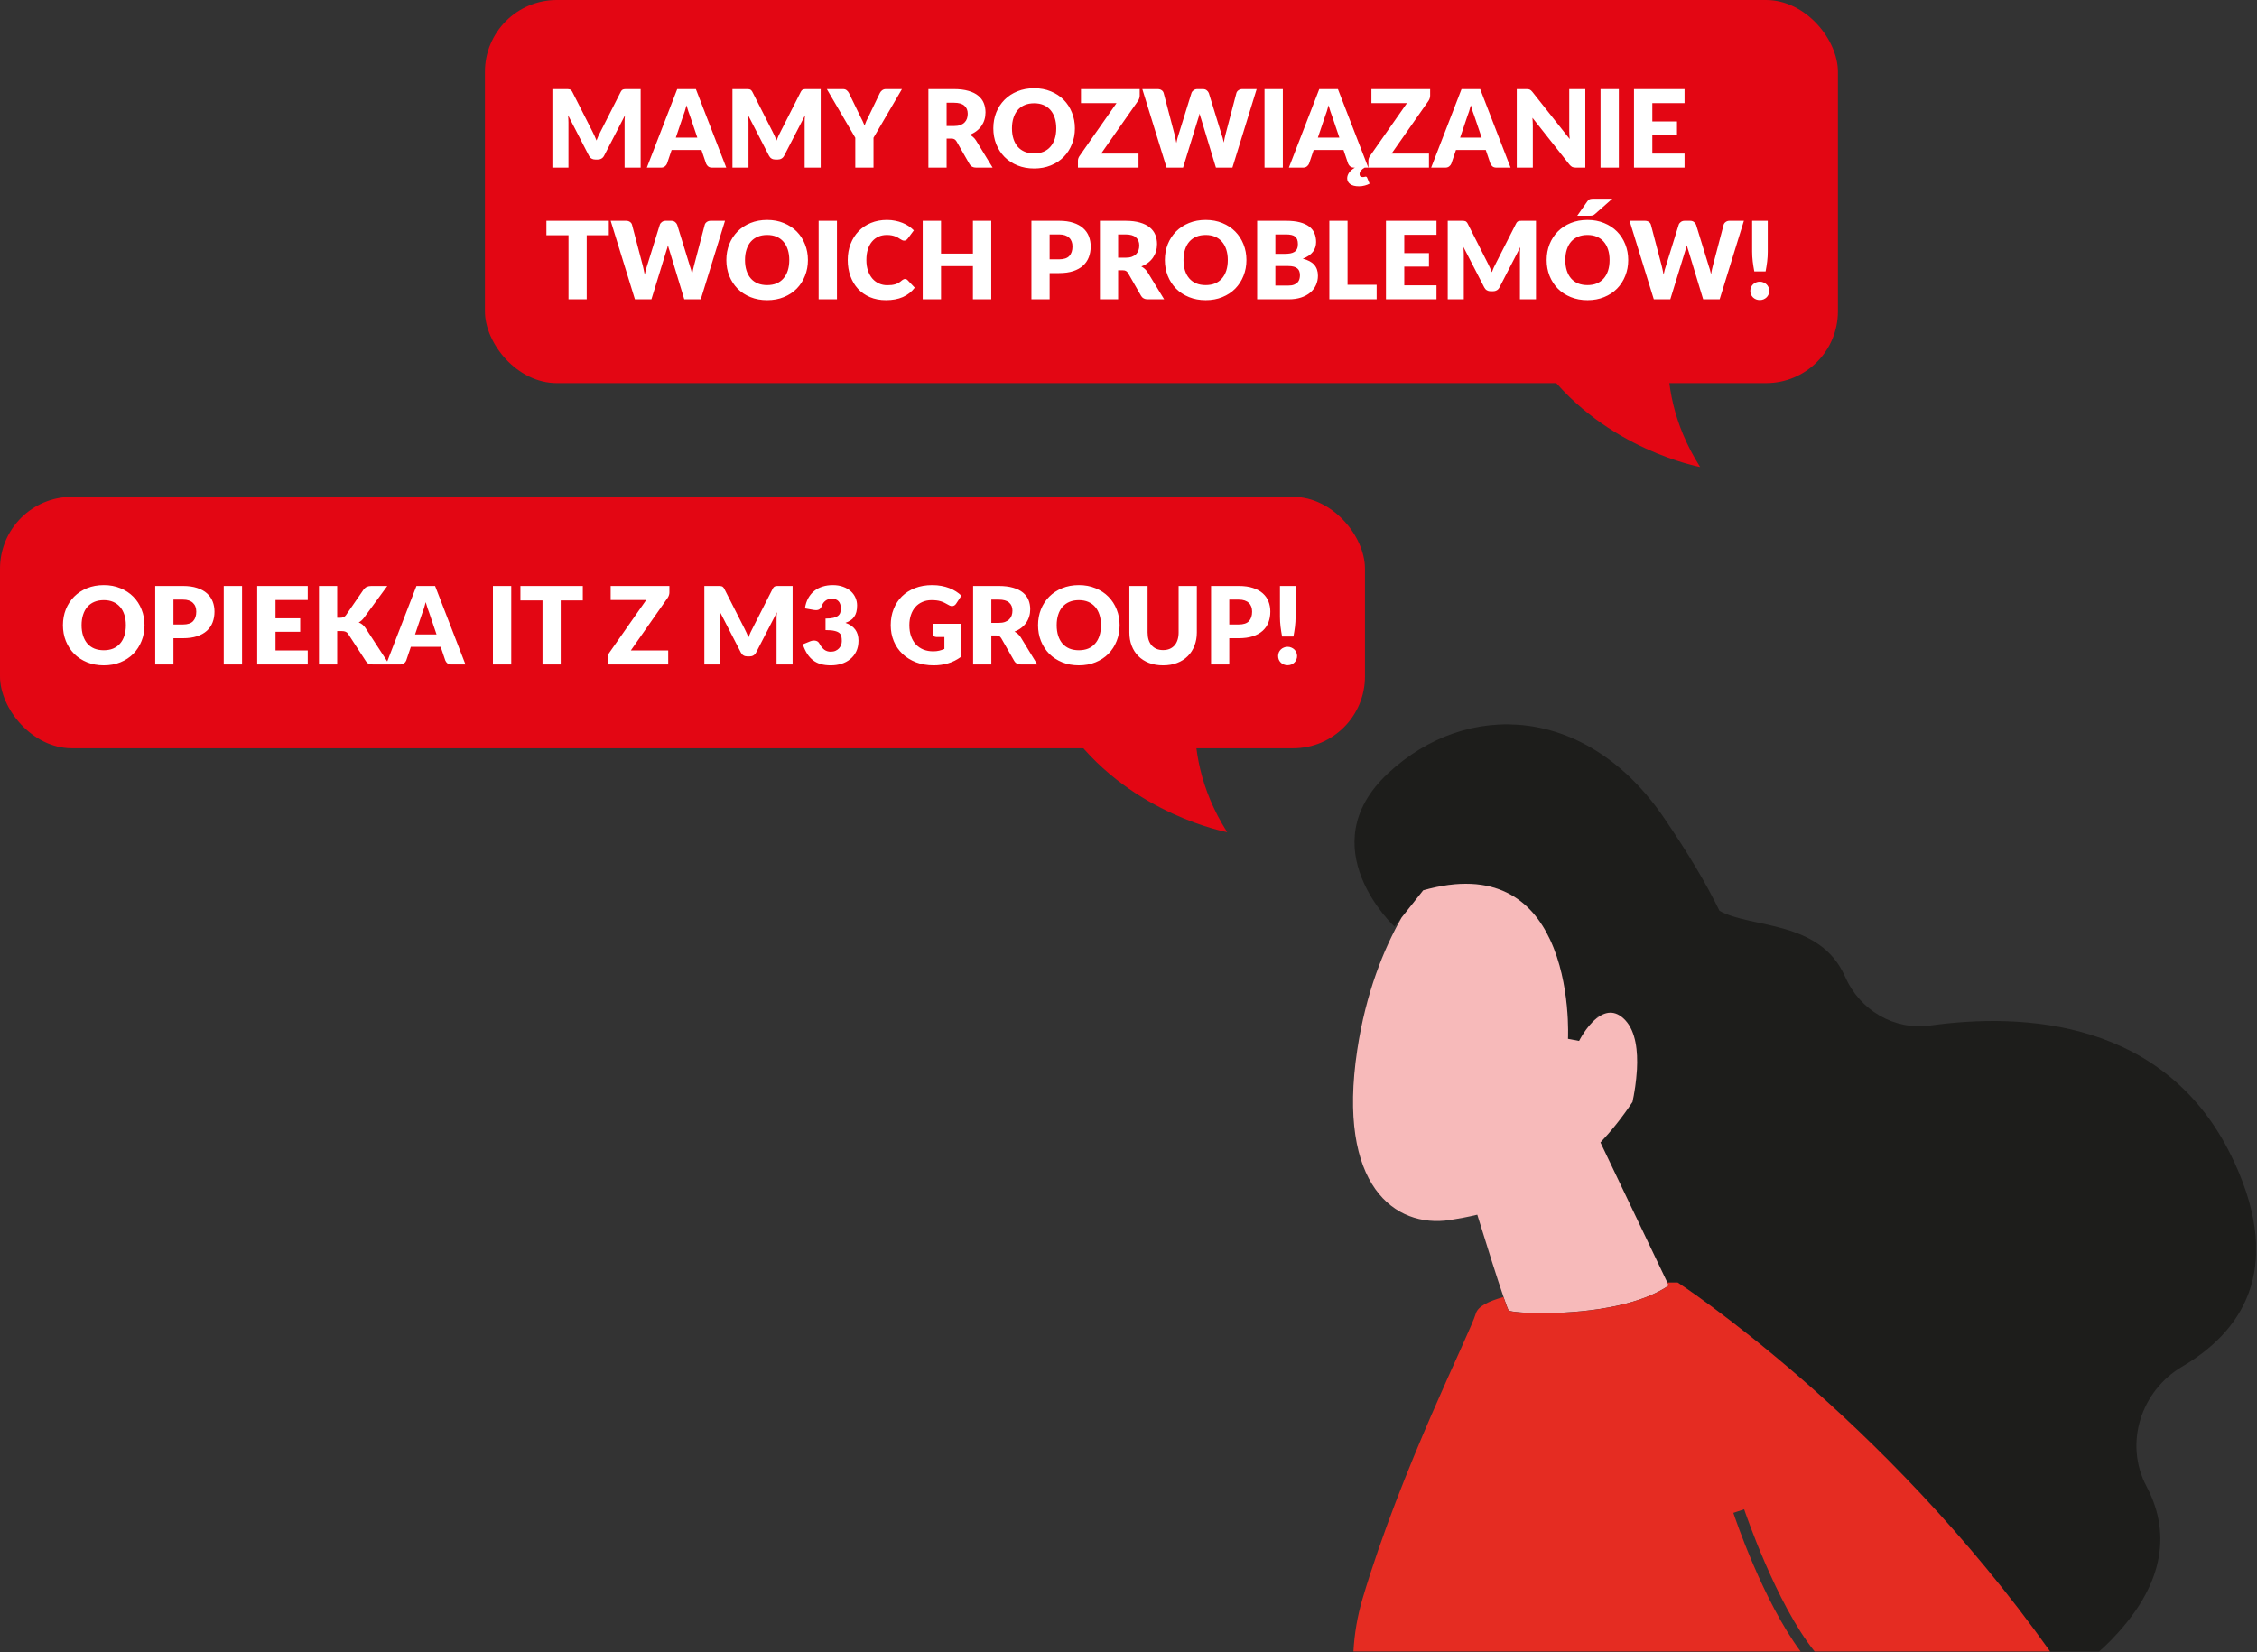 <svg width="377" height="276" viewBox="0 0 377 276" fill="none" xmlns="http://www.w3.org/2000/svg">
<rect x="0" y="0" width="377" height="276" fill="#333333" stroke="none"/>
<g clip-path="url(#clip0_324_547)">
<path d="M179.179 122.821C189.278 136.129 204.987 139.013 204.987 139.013C195.738 124.499 201.175 111.175 201.175 111.175L179.179 122.821Z" fill="#E30613"/>
</g>
<rect y="83" width="228" height="42" rx="12" fill="#E30613"/>
<path d="M24.139 104.439C24.139 105.387 23.974 106.269 23.644 107.085C23.32 107.901 22.861 108.612 22.267 109.218C21.673 109.818 20.956 110.289 20.116 110.631C19.282 110.973 18.355 111.144 17.335 111.144C16.315 111.144 15.385 110.973 14.545 110.631C13.705 110.289 12.985 109.818 12.385 109.218C11.791 108.612 11.329 107.901 10.999 107.085C10.675 106.269 10.513 105.387 10.513 104.439C10.513 103.491 10.675 102.609 10.999 101.793C11.329 100.977 11.791 100.269 12.385 99.669C12.985 99.069 13.705 98.598 14.545 98.256C15.385 97.914 16.315 97.743 17.335 97.743C18.355 97.743 19.282 97.917 20.116 98.265C20.956 98.607 21.673 99.078 22.267 99.678C22.861 100.278 23.32 100.986 23.644 101.802C23.974 102.618 24.139 103.497 24.139 104.439ZM21.025 104.439C21.025 103.791 20.941 103.209 20.773 102.693C20.605 102.171 20.362 101.73 20.044 101.37C19.732 101.01 19.348 100.734 18.892 100.542C18.436 100.35 17.917 100.254 17.335 100.254C16.747 100.254 16.222 100.35 15.76 100.542C15.304 100.734 14.917 101.01 14.599 101.37C14.287 101.73 14.047 102.171 13.879 102.693C13.711 103.209 13.627 103.791 13.627 104.439C13.627 105.093 13.711 105.681 13.879 106.203C14.047 106.719 14.287 107.157 14.599 107.517C14.917 107.877 15.304 108.153 15.76 108.345C16.222 108.531 16.747 108.624 17.335 108.624C17.917 108.624 18.436 108.531 18.892 108.345C19.348 108.153 19.732 107.877 20.044 107.517C20.362 107.157 20.605 106.719 20.773 106.203C20.941 105.681 21.025 105.093 21.025 104.439ZM30.555 104.322C31.347 104.322 31.917 104.133 32.265 103.755C32.613 103.377 32.787 102.849 32.787 102.171C32.787 101.871 32.742 101.598 32.652 101.352C32.562 101.106 32.424 100.896 32.238 100.722C32.058 100.542 31.827 100.404 31.545 100.308C31.269 100.212 30.939 100.164 30.555 100.164H28.971V104.322H30.555ZM30.555 97.887C31.479 97.887 32.271 97.998 32.931 98.22C33.597 98.436 34.143 98.736 34.569 99.12C35.001 99.504 35.319 99.957 35.523 100.479C35.727 101.001 35.829 101.565 35.829 102.171C35.829 102.825 35.724 103.425 35.514 103.971C35.304 104.517 34.983 104.985 34.551 105.375C34.119 105.765 33.57 106.071 32.904 106.293C32.244 106.509 31.461 106.617 30.555 106.617H28.971V111H25.929V97.887H30.555ZM40.432 111H37.373V97.887H40.432V111ZM46.022 100.227V103.287H50.144V105.537H46.022V108.66H51.404V111H42.962V97.887H51.404V100.227H46.022ZM56.323 103.197H56.809C57.259 103.197 57.583 103.056 57.781 102.774L60.733 98.49C60.907 98.262 61.093 98.106 61.291 98.022C61.495 97.932 61.747 97.887 62.047 97.887H64.693L60.805 103.188C60.529 103.554 60.232 103.818 59.914 103.98C60.142 104.064 60.349 104.181 60.535 104.331C60.721 104.481 60.895 104.676 61.057 104.916L65.017 111H62.299C62.125 111 61.975 110.988 61.849 110.964C61.729 110.94 61.624 110.904 61.534 110.856C61.444 110.808 61.366 110.751 61.3 110.685C61.234 110.613 61.171 110.532 61.111 110.442L58.141 105.879C58.033 105.711 57.895 105.594 57.727 105.528C57.565 105.456 57.343 105.42 57.061 105.42H56.323V111H53.281V97.887H56.323V103.197ZM72.92 105.987L71.705 102.396C71.615 102.168 71.519 101.901 71.417 101.595C71.315 101.283 71.213 100.947 71.111 100.587C71.021 100.953 70.925 101.292 70.823 101.604C70.721 101.916 70.625 102.186 70.535 102.414L69.329 105.987H72.92ZM77.753 111H75.395C75.131 111 74.918 110.94 74.756 110.82C74.594 110.694 74.471 110.535 74.387 110.343L73.613 108.057H68.627L67.853 110.343C67.787 110.511 67.667 110.664 67.493 110.802C67.325 110.934 67.115 111 66.863 111H64.487L69.563 97.887H72.677L77.753 111ZM85.397 111H82.337V97.887H85.397V111ZM97.35 100.299H93.66V111H90.618V100.299H86.928V97.887H97.35V100.299ZM111.814 98.985C111.814 99.141 111.787 99.294 111.733 99.444C111.685 99.594 111.616 99.735 111.526 99.867L105.37 108.66H111.616V111H101.5V109.83C101.5 109.692 101.524 109.557 101.572 109.425C101.62 109.287 101.686 109.161 101.77 109.047L107.944 100.227H102.004V97.887H111.814V98.985ZM132.394 97.887V111H129.712V103.458C129.712 103.284 129.715 103.095 129.721 102.891C129.733 102.687 129.751 102.48 129.775 102.27L126.292 109.011C126.184 109.221 126.037 109.38 125.851 109.488C125.671 109.596 125.464 109.65 125.23 109.65H124.816C124.582 109.65 124.372 109.596 124.186 109.488C124.006 109.38 123.862 109.221 123.754 109.011L120.271 102.252C120.289 102.468 120.304 102.681 120.316 102.891C120.328 103.095 120.334 103.284 120.334 103.458V111H117.652V97.887H119.974C120.106 97.887 120.22 97.89 120.316 97.896C120.418 97.902 120.508 97.92 120.586 97.95C120.664 97.98 120.733 98.028 120.793 98.094C120.859 98.154 120.922 98.241 120.982 98.355L124.357 105.006C124.477 105.234 124.591 105.471 124.699 105.717C124.813 105.963 124.921 106.215 125.023 106.473C125.125 106.209 125.23 105.951 125.338 105.699C125.452 105.447 125.572 105.207 125.698 104.979L129.064 98.355C129.124 98.241 129.184 98.154 129.244 98.094C129.31 98.028 129.382 97.98 129.46 97.95C129.538 97.92 129.625 97.902 129.721 97.896C129.823 97.89 129.94 97.887 130.072 97.887H132.394ZM134.454 101.631C134.55 100.977 134.733 100.407 135.003 99.921C135.279 99.435 135.618 99.03 136.02 98.706C136.428 98.382 136.893 98.142 137.415 97.986C137.937 97.824 138.498 97.743 139.098 97.743C139.746 97.743 140.322 97.836 140.826 98.022C141.33 98.202 141.756 98.448 142.104 98.76C142.452 99.072 142.716 99.435 142.896 99.849C143.076 100.257 143.166 100.689 143.166 101.145C143.166 101.559 143.124 101.925 143.04 102.243C142.956 102.555 142.83 102.828 142.662 103.062C142.5 103.29 142.296 103.485 142.05 103.647C141.81 103.803 141.534 103.935 141.222 104.043C142.674 104.553 143.4 105.543 143.4 107.013C143.4 107.709 143.274 108.315 143.022 108.831C142.77 109.347 142.431 109.776 142.005 110.118C141.585 110.46 141.096 110.718 140.538 110.892C139.98 111.06 139.398 111.144 138.792 111.144C138.168 111.144 137.613 111.078 137.127 110.946C136.641 110.808 136.209 110.598 135.831 110.316C135.453 110.028 135.12 109.662 134.832 109.218C134.55 108.774 134.304 108.246 134.094 107.634L135.336 107.13C135.66 107.004 135.96 106.971 136.236 107.031C136.512 107.091 136.71 107.229 136.83 107.445C137.1 107.943 137.385 108.306 137.685 108.534C137.991 108.756 138.348 108.867 138.756 108.867C139.068 108.867 139.338 108.816 139.566 108.714C139.8 108.606 139.992 108.471 140.142 108.309C140.298 108.141 140.415 107.952 140.493 107.742C140.571 107.532 140.61 107.319 140.61 107.103C140.61 106.821 140.589 106.569 140.547 106.347C140.511 106.119 140.403 105.924 140.223 105.762C140.043 105.6 139.77 105.477 139.404 105.393C139.044 105.303 138.54 105.258 137.892 105.258V103.332C138.438 103.332 138.879 103.29 139.215 103.206C139.551 103.122 139.809 103.008 139.989 102.864C140.175 102.714 140.298 102.534 140.358 102.324C140.418 102.114 140.448 101.883 140.448 101.631C140.448 101.115 140.322 100.719 140.07 100.443C139.824 100.161 139.446 100.02 138.936 100.02C138.522 100.02 138.171 100.131 137.883 100.353C137.601 100.569 137.406 100.839 137.298 101.163C137.172 101.493 137.007 101.712 136.803 101.82C136.599 101.928 136.308 101.952 135.93 101.892L134.454 101.631ZM155.839 104.205H160.501V109.74C159.829 110.232 159.112 110.589 158.35 110.811C157.594 111.033 156.802 111.144 155.974 111.144C154.894 111.144 153.91 110.976 153.022 110.64C152.14 110.298 151.384 109.83 150.754 109.236C150.124 108.636 149.638 107.928 149.296 107.112C148.954 106.29 148.783 105.399 148.783 104.439C148.783 103.461 148.945 102.564 149.269 101.748C149.593 100.926 150.055 100.218 150.655 99.624C151.261 99.03 151.99 98.568 152.842 98.238C153.7 97.908 154.657 97.743 155.713 97.743C156.259 97.743 156.772 97.788 157.252 97.878C157.732 97.968 158.173 98.091 158.575 98.247C158.983 98.403 159.355 98.589 159.691 98.805C160.027 99.021 160.327 99.255 160.591 99.507L159.709 100.848C159.571 101.058 159.391 101.187 159.169 101.235C158.953 101.283 158.719 101.229 158.467 101.073C158.227 100.929 157.999 100.806 157.783 100.704C157.573 100.596 157.357 100.509 157.135 100.443C156.913 100.377 156.679 100.329 156.433 100.299C156.187 100.269 155.911 100.254 155.605 100.254C155.035 100.254 154.522 100.356 154.066 100.56C153.61 100.758 153.22 101.04 152.896 101.406C152.578 101.772 152.332 102.213 152.158 102.729C151.984 103.239 151.897 103.809 151.897 104.439C151.897 105.135 151.993 105.753 152.185 106.293C152.377 106.833 152.647 107.289 152.995 107.661C153.349 108.033 153.769 108.318 154.255 108.516C154.747 108.708 155.29 108.804 155.884 108.804C156.25 108.804 156.58 108.768 156.874 108.696C157.174 108.624 157.465 108.528 157.747 108.408V106.419H156.451C156.259 106.419 156.109 106.368 156.001 106.266C155.893 106.164 155.839 106.035 155.839 105.879V104.205ZM166.812 104.052C167.226 104.052 167.577 104.001 167.865 103.899C168.159 103.791 168.399 103.644 168.585 103.458C168.771 103.272 168.906 103.056 168.99 102.81C169.074 102.558 169.116 102.288 169.116 102C169.116 101.424 168.927 100.974 168.549 100.65C168.177 100.326 167.598 100.164 166.812 100.164H165.588V104.052H166.812ZM173.274 111H170.52C170.01 111 169.644 110.808 169.422 110.424L167.244 106.617C167.142 106.455 167.028 106.338 166.902 106.266C166.776 106.188 166.596 106.149 166.362 106.149H165.588V111H162.546V97.887H166.812C167.76 97.887 168.567 97.986 169.233 98.184C169.905 98.376 170.451 98.646 170.871 98.994C171.297 99.342 171.606 99.753 171.798 100.227C171.99 100.701 172.086 101.217 172.086 101.775C172.086 102.201 172.029 102.603 171.915 102.981C171.801 103.359 171.633 103.71 171.411 104.034C171.189 104.352 170.913 104.637 170.583 104.889C170.259 105.141 169.884 105.348 169.458 105.51C169.656 105.612 169.842 105.741 170.016 105.897C170.19 106.047 170.346 106.227 170.484 106.437L173.274 111ZM187.018 104.439C187.018 105.387 186.853 106.269 186.523 107.085C186.199 107.901 185.74 108.612 185.146 109.218C184.552 109.818 183.835 110.289 182.995 110.631C182.161 110.973 181.234 111.144 180.214 111.144C179.194 111.144 178.264 110.973 177.424 110.631C176.584 110.289 175.864 109.818 175.264 109.218C174.67 108.612 174.208 107.901 173.878 107.085C173.554 106.269 173.392 105.387 173.392 104.439C173.392 103.491 173.554 102.609 173.878 101.793C174.208 100.977 174.67 100.269 175.264 99.669C175.864 99.069 176.584 98.598 177.424 98.256C178.264 97.914 179.194 97.743 180.214 97.743C181.234 97.743 182.161 97.917 182.995 98.265C183.835 98.607 184.552 99.078 185.146 99.678C185.74 100.278 186.199 100.986 186.523 101.802C186.853 102.618 187.018 103.497 187.018 104.439ZM183.904 104.439C183.904 103.791 183.82 103.209 183.652 102.693C183.484 102.171 183.241 101.73 182.923 101.37C182.611 101.01 182.227 100.734 181.771 100.542C181.315 100.35 180.796 100.254 180.214 100.254C179.626 100.254 179.101 100.35 178.639 100.542C178.183 100.734 177.796 101.01 177.478 101.37C177.166 101.73 176.926 102.171 176.758 102.693C176.59 103.209 176.506 103.791 176.506 104.439C176.506 105.093 176.59 105.681 176.758 106.203C176.926 106.719 177.166 107.157 177.478 107.517C177.796 107.877 178.183 108.153 178.639 108.345C179.101 108.531 179.626 108.624 180.214 108.624C180.796 108.624 181.315 108.531 181.771 108.345C182.227 108.153 182.611 107.877 182.923 107.517C183.241 107.157 183.484 106.719 183.652 106.203C183.82 105.681 183.904 105.093 183.904 104.439ZM194.28 108.597C194.688 108.597 195.051 108.531 195.369 108.399C195.693 108.261 195.966 108.066 196.188 107.814C196.41 107.562 196.578 107.256 196.692 106.896C196.812 106.53 196.872 106.116 196.872 105.654V97.887H199.914V105.654C199.914 106.458 199.782 107.196 199.518 107.868C199.26 108.54 198.888 109.119 198.402 109.605C197.916 110.091 197.325 110.469 196.629 110.739C195.933 111.009 195.15 111.144 194.28 111.144C193.404 111.144 192.618 111.009 191.922 110.739C191.226 110.469 190.635 110.091 190.149 109.605C189.663 109.119 189.291 108.54 189.033 107.868C188.775 107.196 188.646 106.458 188.646 105.654V97.887H191.688V105.645C191.688 106.107 191.745 106.521 191.859 106.887C191.979 107.247 192.15 107.556 192.372 107.814C192.594 108.066 192.864 108.261 193.182 108.399C193.506 108.531 193.872 108.597 194.28 108.597ZM206.916 104.322C207.708 104.322 208.278 104.133 208.626 103.755C208.974 103.377 209.148 102.849 209.148 102.171C209.148 101.871 209.103 101.598 209.013 101.352C208.923 101.106 208.785 100.896 208.599 100.722C208.419 100.542 208.188 100.404 207.906 100.308C207.63 100.212 207.3 100.164 206.916 100.164H205.332V104.322H206.916ZM206.916 97.887C207.84 97.887 208.632 97.998 209.292 98.22C209.958 98.436 210.504 98.736 210.93 99.12C211.362 99.504 211.68 99.957 211.884 100.479C212.088 101.001 212.19 101.565 212.19 102.171C212.19 102.825 212.085 103.425 211.875 103.971C211.665 104.517 211.344 104.985 210.912 105.375C210.48 105.765 209.931 106.071 209.265 106.293C208.605 106.509 207.822 106.617 206.916 106.617H205.332V111H202.29V97.887H206.916ZM216.407 97.887V103.035C216.407 103.587 216.374 104.136 216.308 104.682C216.242 105.222 216.155 105.774 216.047 106.338H214.157C214.049 105.774 213.962 105.222 213.896 104.682C213.83 104.136 213.797 103.587 213.797 103.035V97.887H216.407ZM213.491 109.587C213.491 109.371 213.53 109.17 213.608 108.984C213.692 108.798 213.803 108.636 213.941 108.498C214.085 108.36 214.253 108.252 214.445 108.174C214.637 108.09 214.847 108.048 215.075 108.048C215.297 108.048 215.504 108.09 215.696 108.174C215.888 108.252 216.056 108.36 216.2 108.498C216.344 108.636 216.455 108.798 216.533 108.984C216.617 109.17 216.659 109.371 216.659 109.587C216.659 109.803 216.617 110.007 216.533 110.199C216.455 110.385 216.344 110.547 216.2 110.685C216.056 110.823 215.888 110.931 215.696 111.009C215.504 111.087 215.297 111.126 215.075 111.126C214.847 111.126 214.637 111.087 214.445 111.009C214.253 110.931 214.085 110.823 213.941 110.685C213.803 110.547 213.692 110.385 213.608 110.199C213.53 110.007 213.491 109.803 213.491 109.587Z" fill="white"/>
<g clip-path="url(#clip1_324_547)">
<path d="M258.179 61.821C268.278 75.129 283.987 78.013 283.987 78.013C274.738 63.499 280.175 50.175 280.175 50.175L258.179 61.821Z" fill="#E30613"/>
</g>
<rect x="81" width="226" height="64" rx="12" fill="#E30613"/>
<path d="M107.011 14.887V28H104.329V20.458C104.329 20.284 104.332 20.095 104.338 19.891C104.35 19.687 104.368 19.48 104.392 19.27L100.909 26.011C100.801 26.221 100.654 26.38 100.468 26.488C100.288 26.596 100.081 26.65 99.847 26.65H99.433C99.199 26.65 98.989 26.596 98.803 26.488C98.623 26.38 98.479 26.221 98.371 26.011L94.888 19.252C94.906 19.468 94.921 19.681 94.933 19.891C94.945 20.095 94.951 20.284 94.951 20.458V28H92.269V14.887H94.591C94.723 14.887 94.837 14.89 94.933 14.896C95.035 14.902 95.125 14.92 95.203 14.95C95.281 14.98 95.35 15.028 95.41 15.094C95.476 15.154 95.539 15.241 95.599 15.355L98.974 22.006C99.094 22.234 99.208 22.471 99.316 22.717C99.43 22.963 99.538 23.215 99.64 23.473C99.742 23.209 99.847 22.951 99.955 22.699C100.069 22.447 100.189 22.207 100.315 21.979L103.681 15.355C103.741 15.241 103.801 15.154 103.861 15.094C103.927 15.028 103.999 14.98 104.077 14.95C104.155 14.92 104.242 14.902 104.338 14.896C104.44 14.89 104.557 14.887 104.689 14.887H107.011ZM116.478 22.987L115.263 19.396C115.173 19.168 115.077 18.901 114.975 18.595C114.873 18.283 114.771 17.947 114.669 17.587C114.579 17.953 114.483 18.292 114.381 18.604C114.279 18.916 114.183 19.186 114.093 19.414L112.887 22.987H116.478ZM121.311 28H118.953C118.689 28 118.476 27.94 118.314 27.82C118.152 27.694 118.029 27.535 117.945 27.343L117.171 25.057H112.185L111.411 27.343C111.345 27.511 111.225 27.664 111.051 27.802C110.883 27.934 110.673 28 110.421 28H108.045L113.121 14.887H116.235L121.311 28ZM137.087 14.887V28H134.405V20.458C134.405 20.284 134.408 20.095 134.414 19.891C134.426 19.687 134.444 19.48 134.468 19.27L130.985 26.011C130.877 26.221 130.73 26.38 130.544 26.488C130.364 26.596 130.157 26.65 129.923 26.65H129.509C129.275 26.65 129.065 26.596 128.879 26.488C128.699 26.38 128.555 26.221 128.447 26.011L124.964 19.252C124.982 19.468 124.997 19.681 125.009 19.891C125.021 20.095 125.027 20.284 125.027 20.458V28H122.345V14.887H124.667C124.799 14.887 124.913 14.89 125.009 14.896C125.111 14.902 125.201 14.92 125.279 14.95C125.357 14.98 125.426 15.028 125.486 15.094C125.552 15.154 125.615 15.241 125.675 15.355L129.05 22.006C129.17 22.234 129.284 22.471 129.392 22.717C129.506 22.963 129.614 23.215 129.716 23.473C129.818 23.209 129.923 22.951 130.031 22.699C130.145 22.447 130.265 22.207 130.391 21.979L133.757 15.355C133.817 15.241 133.877 15.154 133.937 15.094C134.003 15.028 134.075 14.98 134.153 14.95C134.231 14.92 134.318 14.902 134.414 14.896C134.516 14.89 134.633 14.887 134.765 14.887H137.087ZM145.906 23.014V28H142.864V23.014L138.112 14.887H140.794C141.058 14.887 141.265 14.95 141.415 15.076C141.571 15.196 141.7 15.352 141.802 15.544L143.656 19.36C143.812 19.66 143.953 19.942 144.079 20.206C144.205 20.464 144.316 20.719 144.412 20.971C144.502 20.713 144.604 20.455 144.718 20.197C144.838 19.933 144.976 19.654 145.132 19.36L146.968 15.544C147.01 15.466 147.061 15.388 147.121 15.31C147.181 15.232 147.25 15.163 147.328 15.103C147.412 15.037 147.505 14.986 147.607 14.95C147.715 14.908 147.832 14.887 147.958 14.887H150.658L145.906 23.014ZM159.342 21.052C159.756 21.052 160.107 21.001 160.395 20.899C160.689 20.791 160.929 20.644 161.115 20.458C161.301 20.272 161.436 20.056 161.52 19.81C161.604 19.558 161.646 19.288 161.646 19C161.646 18.424 161.457 17.974 161.079 17.65C160.707 17.326 160.128 17.164 159.342 17.164H158.118V21.052H159.342ZM165.804 28H163.05C162.54 28 162.174 27.808 161.952 27.424L159.774 23.617C159.672 23.455 159.558 23.338 159.432 23.266C159.306 23.188 159.126 23.149 158.892 23.149H158.118V28H155.076V14.887H159.342C160.29 14.887 161.097 14.986 161.763 15.184C162.435 15.376 162.981 15.646 163.401 15.994C163.827 16.342 164.136 16.753 164.328 17.227C164.52 17.701 164.616 18.217 164.616 18.775C164.616 19.201 164.559 19.603 164.445 19.981C164.331 20.359 164.163 20.71 163.941 21.034C163.719 21.352 163.443 21.637 163.113 21.889C162.789 22.141 162.414 22.348 161.988 22.51C162.186 22.612 162.372 22.741 162.546 22.897C162.72 23.047 162.876 23.227 163.014 23.437L165.804 28ZM179.547 21.439C179.547 22.387 179.382 23.269 179.052 24.085C178.728 24.901 178.269 25.612 177.675 26.218C177.081 26.818 176.364 27.289 175.524 27.631C174.69 27.973 173.763 28.144 172.743 28.144C171.723 28.144 170.793 27.973 169.953 27.631C169.113 27.289 168.393 26.818 167.793 26.218C167.199 25.612 166.737 24.901 166.407 24.085C166.083 23.269 165.921 22.387 165.921 21.439C165.921 20.491 166.083 19.609 166.407 18.793C166.737 17.977 167.199 17.269 167.793 16.669C168.393 16.069 169.113 15.598 169.953 15.256C170.793 14.914 171.723 14.743 172.743 14.743C173.763 14.743 174.69 14.917 175.524 15.265C176.364 15.607 177.081 16.078 177.675 16.678C178.269 17.278 178.728 17.986 179.052 18.802C179.382 19.618 179.547 20.497 179.547 21.439ZM176.433 21.439C176.433 20.791 176.349 20.209 176.181 19.693C176.013 19.171 175.77 18.73 175.452 18.37C175.14 18.01 174.756 17.734 174.3 17.542C173.844 17.35 173.325 17.254 172.743 17.254C172.155 17.254 171.63 17.35 171.168 17.542C170.712 17.734 170.325 18.01 170.007 18.37C169.695 18.73 169.455 19.171 169.287 19.693C169.119 20.209 169.035 20.791 169.035 21.439C169.035 22.093 169.119 22.681 169.287 23.203C169.455 23.719 169.695 24.157 170.007 24.517C170.325 24.877 170.712 25.153 171.168 25.345C171.63 25.531 172.155 25.624 172.743 25.624C173.325 25.624 173.844 25.531 174.3 25.345C174.756 25.153 175.14 24.877 175.452 24.517C175.77 24.157 176.013 23.719 176.181 23.203C176.349 22.681 176.433 22.093 176.433 21.439ZM190.371 15.985C190.371 16.141 190.344 16.294 190.29 16.444C190.242 16.594 190.173 16.735 190.083 16.867L183.927 25.66H190.173V28H180.057V26.83C180.057 26.692 180.081 26.557 180.129 26.425C180.177 26.287 180.243 26.161 180.327 26.047L186.501 17.227H180.561V14.887H190.371V15.985ZM209.907 14.887L205.857 28H203.103L200.637 19.873C200.589 19.747 200.544 19.609 200.502 19.459C200.46 19.303 200.418 19.141 200.376 18.973C200.334 19.141 200.292 19.303 200.25 19.459C200.208 19.609 200.163 19.747 200.115 19.873L197.613 28H194.859L190.809 14.887H193.365C193.629 14.887 193.848 14.947 194.022 15.067C194.202 15.187 194.319 15.346 194.373 15.544L196.173 22.384C196.227 22.6 196.281 22.837 196.335 23.095C196.389 23.347 196.443 23.611 196.497 23.887C196.605 23.323 196.737 22.822 196.893 22.384L199.017 15.544C199.071 15.376 199.185 15.226 199.359 15.094C199.539 14.956 199.755 14.887 200.007 14.887H200.907C201.171 14.887 201.384 14.95 201.546 15.076C201.708 15.196 201.831 15.352 201.915 15.544L204.021 22.384C204.177 22.804 204.309 23.281 204.417 23.815C204.465 23.545 204.513 23.293 204.561 23.059C204.615 22.819 204.669 22.594 204.723 22.384L206.523 15.544C206.571 15.37 206.685 15.217 206.865 15.085C207.045 14.953 207.261 14.887 207.513 14.887H209.907ZM214.28 28H211.22V14.887H214.28V28ZM223.722 22.987L222.507 19.396C222.417 19.168 222.321 18.901 222.219 18.595C222.117 18.283 222.015 17.947 221.913 17.587C221.823 17.953 221.727 18.292 221.625 18.604C221.523 18.916 221.427 19.186 221.337 19.414L220.131 22.987H223.722ZM228.771 30.673C228.561 30.799 228.3 30.904 227.988 30.988C227.676 31.078 227.343 31.123 226.989 31.123C226.347 31.123 225.858 30.997 225.522 30.745C225.192 30.493 225.027 30.172 225.027 29.782C225.027 29.476 225.129 29.17 225.333 28.864C225.537 28.558 225.864 28.27 226.314 28H226.197C225.933 28 225.72 27.94 225.558 27.82C225.396 27.694 225.273 27.535 225.189 27.343L224.415 25.057H219.429L218.655 27.343C218.589 27.511 218.469 27.664 218.295 27.802C218.127 27.934 217.917 28 217.665 28H215.289L220.365 14.887H223.479L228.555 28H227.943C227.709 28.126 227.508 28.282 227.34 28.468C227.178 28.66 227.097 28.87 227.097 29.098C227.097 29.242 227.136 29.356 227.214 29.44C227.298 29.53 227.421 29.575 227.583 29.575C227.673 29.575 227.745 29.572 227.799 29.566C227.853 29.56 227.898 29.551 227.934 29.539C227.97 29.533 228 29.524 228.024 29.512C228.048 29.506 228.075 29.503 228.105 29.503C228.231 29.503 228.315 29.56 228.357 29.674L228.771 30.673ZM238.886 15.985C238.886 16.141 238.859 16.294 238.805 16.444C238.757 16.594 238.688 16.735 238.598 16.867L232.442 25.66H238.688V28H228.572V26.83C228.572 26.692 228.596 26.557 228.644 26.425C228.692 26.287 228.758 26.161 228.842 26.047L235.016 17.227H229.076V14.887H238.886V15.985ZM247.488 22.987L246.273 19.396C246.183 19.168 246.087 18.901 245.985 18.595C245.883 18.283 245.781 17.947 245.679 17.587C245.589 17.953 245.493 18.292 245.391 18.604C245.289 18.916 245.193 19.186 245.103 19.414L243.897 22.987H247.488ZM252.321 28H249.963C249.699 28 249.486 27.94 249.324 27.82C249.162 27.694 249.039 27.535 248.955 27.343L248.181 25.057H243.195L242.421 27.343C242.355 27.511 242.235 27.664 242.061 27.802C241.893 27.934 241.683 28 241.431 28H239.055L244.131 14.887H247.245L252.321 28ZM264.803 14.887V28H263.219C262.985 28 262.787 27.964 262.625 27.892C262.469 27.814 262.313 27.682 262.157 27.496L255.974 19.675C255.998 19.909 256.013 20.137 256.019 20.359C256.031 20.575 256.037 20.779 256.037 20.971V28H253.355V14.887H254.957C255.089 14.887 255.2 14.893 255.29 14.905C255.38 14.917 255.461 14.941 255.533 14.977C255.605 15.007 255.674 15.052 255.74 15.112C255.806 15.172 255.881 15.253 255.965 15.355L262.202 23.23C262.172 22.978 262.151 22.735 262.139 22.501C262.127 22.261 262.121 22.036 262.121 21.826V14.887H264.803ZM270.407 28H267.347V14.887H270.407V28ZM275.997 17.227V20.287H280.119V22.537H275.997V25.66H281.379V28H272.937V14.887H281.379V17.227H275.997ZM101.692 39.299H98.002V50H94.96V39.299H91.27V36.887H101.692V39.299ZM121.103 36.887L117.053 50H114.299L111.833 41.873C111.785 41.747 111.74 41.609 111.698 41.459C111.656 41.303 111.614 41.141 111.572 40.973C111.53 41.141 111.488 41.303 111.446 41.459C111.404 41.609 111.359 41.747 111.311 41.873L108.809 50H106.055L102.005 36.887H104.561C104.825 36.887 105.044 36.947 105.218 37.067C105.398 37.187 105.515 37.346 105.569 37.544L107.369 44.384C107.423 44.6 107.477 44.837 107.531 45.095C107.585 45.347 107.639 45.611 107.693 45.887C107.801 45.323 107.933 44.822 108.089 44.384L110.213 37.544C110.267 37.376 110.381 37.226 110.555 37.094C110.735 36.956 110.951 36.887 111.203 36.887H112.103C112.367 36.887 112.58 36.95 112.742 37.076C112.904 37.196 113.027 37.352 113.111 37.544L115.217 44.384C115.373 44.804 115.505 45.281 115.613 45.815C115.661 45.545 115.709 45.293 115.757 45.059C115.811 44.819 115.865 44.594 115.919 44.384L117.719 37.544C117.767 37.37 117.881 37.217 118.061 37.085C118.241 36.953 118.457 36.887 118.709 36.887H121.103ZM134.952 43.439C134.952 44.387 134.787 45.269 134.457 46.085C134.133 46.901 133.674 47.612 133.08 48.218C132.486 48.818 131.769 49.289 130.929 49.631C130.095 49.973 129.168 50.144 128.148 50.144C127.128 50.144 126.198 49.973 125.357 49.631C124.518 49.289 123.798 48.818 123.198 48.218C122.604 47.612 122.142 46.901 121.812 46.085C121.488 45.269 121.326 44.387 121.326 43.439C121.326 42.491 121.488 41.609 121.812 40.793C122.142 39.977 122.604 39.269 123.198 38.669C123.798 38.069 124.518 37.598 125.357 37.256C126.198 36.914 127.128 36.743 128.148 36.743C129.168 36.743 130.095 36.917 130.929 37.265C131.769 37.607 132.486 38.078 133.08 38.678C133.674 39.278 134.133 39.986 134.457 40.802C134.787 41.618 134.952 42.497 134.952 43.439ZM131.838 43.439C131.838 42.791 131.754 42.209 131.586 41.693C131.418 41.171 131.175 40.73 130.857 40.37C130.545 40.01 130.161 39.734 129.705 39.542C129.249 39.35 128.73 39.254 128.148 39.254C127.56 39.254 127.035 39.35 126.573 39.542C126.117 39.734 125.73 40.01 125.412 40.37C125.1 40.73 124.86 41.171 124.692 41.693C124.524 42.209 124.44 42.791 124.44 43.439C124.44 44.093 124.524 44.681 124.692 45.203C124.86 45.719 125.1 46.157 125.412 46.517C125.73 46.877 126.117 47.153 126.573 47.345C127.035 47.531 127.56 47.624 128.148 47.624C128.73 47.624 129.249 47.531 129.705 47.345C130.161 47.153 130.545 46.877 130.857 46.517C131.175 46.157 131.418 45.719 131.586 45.203C131.754 44.681 131.838 44.093 131.838 43.439ZM139.802 50H136.742V36.887H139.802V50ZM151.17 46.607C151.242 46.607 151.314 46.622 151.386 46.652C151.458 46.676 151.527 46.721 151.593 46.787L152.799 48.056C152.271 48.746 151.608 49.268 150.81 49.622C150.018 49.97 149.079 50.144 147.993 50.144C146.997 50.144 146.103 49.976 145.311 49.64C144.525 49.298 143.856 48.83 143.304 48.236C142.758 47.636 142.338 46.928 142.044 46.112C141.75 45.29 141.603 44.399 141.603 43.439C141.603 42.461 141.762 41.564 142.08 40.748C142.398 39.926 142.845 39.218 143.421 38.624C143.997 38.03 144.687 37.568 145.491 37.238C146.295 36.908 147.18 36.743 148.146 36.743C148.638 36.743 149.1 36.788 149.532 36.878C149.97 36.962 150.378 37.082 150.756 37.238C151.134 37.388 151.482 37.571 151.8 37.787C152.118 38.003 152.4 38.237 152.646 38.489L151.62 39.866C151.554 39.95 151.476 40.028 151.386 40.1C151.296 40.166 151.17 40.199 151.008 40.199C150.9 40.199 150.798 40.175 150.702 40.127C150.606 40.079 150.504 40.022 150.396 39.956C150.288 39.884 150.168 39.809 150.036 39.731C149.91 39.647 149.757 39.572 149.577 39.506C149.403 39.434 149.196 39.374 148.956 39.326C148.722 39.278 148.446 39.254 148.128 39.254C147.624 39.254 147.162 39.347 146.742 39.533C146.328 39.719 145.968 39.992 145.662 40.352C145.362 40.706 145.128 41.144 144.96 41.666C144.798 42.182 144.717 42.773 144.717 43.439C144.717 44.111 144.807 44.708 144.987 45.23C145.173 45.752 145.422 46.193 145.734 46.553C146.052 46.907 146.421 47.177 146.841 47.363C147.261 47.549 147.711 47.642 148.191 47.642C148.467 47.642 148.719 47.63 148.947 47.606C149.175 47.576 149.388 47.531 149.586 47.471C149.784 47.405 149.97 47.321 150.144 47.219C150.318 47.111 150.495 46.976 150.675 46.814C150.747 46.754 150.825 46.706 150.909 46.67C150.993 46.628 151.08 46.607 151.17 46.607ZM165.574 36.887V50H162.514V44.456H157.186V50H154.126V36.887H157.186V42.368H162.514V36.887H165.574ZM176.911 43.322C177.703 43.322 178.273 43.133 178.621 42.755C178.969 42.377 179.143 41.849 179.143 41.171C179.143 40.871 179.098 40.598 179.008 40.352C178.918 40.106 178.78 39.896 178.594 39.722C178.414 39.542 178.183 39.404 177.901 39.308C177.625 39.212 177.295 39.164 176.911 39.164H175.327V43.322H176.911ZM176.911 36.887C177.835 36.887 178.627 36.998 179.287 37.22C179.953 37.436 180.499 37.736 180.925 38.12C181.357 38.504 181.675 38.957 181.879 39.479C182.083 40.001 182.185 40.565 182.185 41.171C182.185 41.825 182.08 42.425 181.87 42.971C181.66 43.517 181.339 43.985 180.907 44.375C180.475 44.765 179.926 45.071 179.26 45.293C178.6 45.509 177.817 45.617 176.911 45.617H175.327V50H172.285V36.887H176.911ZM187.994 43.052C188.408 43.052 188.759 43.001 189.047 42.899C189.341 42.791 189.581 42.644 189.767 42.458C189.953 42.272 190.088 42.056 190.172 41.81C190.256 41.558 190.298 41.288 190.298 41C190.298 40.424 190.109 39.974 189.731 39.65C189.359 39.326 188.78 39.164 187.994 39.164H186.77V43.052H187.994ZM194.456 50H191.702C191.192 50 190.826 49.808 190.604 49.424L188.426 45.617C188.324 45.455 188.21 45.338 188.084 45.266C187.958 45.188 187.778 45.149 187.544 45.149H186.77V50H183.728V36.887H187.994C188.942 36.887 189.749 36.986 190.415 37.184C191.087 37.376 191.633 37.646 192.053 37.994C192.479 38.342 192.788 38.753 192.98 39.227C193.172 39.701 193.268 40.217 193.268 40.775C193.268 41.201 193.211 41.603 193.097 41.981C192.983 42.359 192.815 42.71 192.593 43.034C192.371 43.352 192.095 43.637 191.765 43.889C191.441 44.141 191.066 44.348 190.64 44.51C190.838 44.612 191.024 44.741 191.198 44.897C191.372 45.047 191.528 45.227 191.666 45.437L194.456 50ZM208.2 43.439C208.2 44.387 208.035 45.269 207.705 46.085C207.381 46.901 206.922 47.612 206.328 48.218C205.734 48.818 205.017 49.289 204.177 49.631C203.343 49.973 202.416 50.144 201.396 50.144C200.376 50.144 199.446 49.973 198.606 49.631C197.766 49.289 197.046 48.818 196.446 48.218C195.852 47.612 195.39 46.901 195.06 46.085C194.736 45.269 194.574 44.387 194.574 43.439C194.574 42.491 194.736 41.609 195.06 40.793C195.39 39.977 195.852 39.269 196.446 38.669C197.046 38.069 197.766 37.598 198.606 37.256C199.446 36.914 200.376 36.743 201.396 36.743C202.416 36.743 203.343 36.917 204.177 37.265C205.017 37.607 205.734 38.078 206.328 38.678C206.922 39.278 207.381 39.986 207.705 40.802C208.035 41.618 208.2 42.497 208.2 43.439ZM205.086 43.439C205.086 42.791 205.002 42.209 204.834 41.693C204.666 41.171 204.423 40.73 204.105 40.37C203.793 40.01 203.409 39.734 202.953 39.542C202.497 39.35 201.978 39.254 201.396 39.254C200.808 39.254 200.283 39.35 199.821 39.542C199.365 39.734 198.978 40.01 198.66 40.37C198.348 40.73 198.108 41.171 197.94 41.693C197.772 42.209 197.688 42.791 197.688 43.439C197.688 44.093 197.772 44.681 197.94 45.203C198.108 45.719 198.348 46.157 198.66 46.517C198.978 46.877 199.365 47.153 199.821 47.345C200.283 47.531 200.808 47.624 201.396 47.624C201.978 47.624 202.497 47.531 202.953 47.345C203.409 47.153 203.793 46.877 204.105 46.517C204.423 46.157 204.666 45.719 204.834 45.203C205.002 44.681 205.086 44.093 205.086 43.439ZM215.174 47.705C215.576 47.705 215.903 47.654 216.155 47.552C216.413 47.45 216.614 47.318 216.758 47.156C216.902 46.994 217.001 46.811 217.055 46.607C217.109 46.403 217.136 46.196 217.136 45.986C217.136 45.746 217.103 45.53 217.037 45.338C216.977 45.146 216.869 44.984 216.713 44.852C216.563 44.72 216.362 44.618 216.11 44.546C215.858 44.474 215.54 44.438 215.156 44.438H213.032V47.705H215.174ZM213.032 39.164V42.404H214.616C214.952 42.404 215.255 42.38 215.525 42.332C215.795 42.284 216.023 42.2 216.209 42.08C216.401 41.96 216.545 41.795 216.641 41.585C216.743 41.375 216.794 41.111 216.794 40.793C216.794 40.481 216.755 40.223 216.677 40.019C216.599 39.809 216.479 39.641 216.317 39.515C216.155 39.389 215.948 39.299 215.696 39.245C215.45 39.191 215.156 39.164 214.814 39.164H213.032ZM214.814 36.887C215.72 36.887 216.491 36.971 217.127 37.139C217.763 37.307 218.282 37.544 218.684 37.85C219.086 38.156 219.377 38.528 219.557 38.966C219.743 39.404 219.836 39.893 219.836 40.433C219.836 40.727 219.794 41.012 219.71 41.288C219.626 41.558 219.494 41.813 219.314 42.053C219.134 42.287 218.903 42.503 218.621 42.701C218.339 42.899 218 43.07 217.604 43.214C218.468 43.424 219.107 43.763 219.521 44.231C219.935 44.699 220.142 45.305 220.142 46.049C220.142 46.607 220.034 47.126 219.818 47.606C219.602 48.086 219.284 48.506 218.864 48.866C218.45 49.22 217.937 49.499 217.325 49.703C216.713 49.901 216.014 50 215.228 50H209.99V36.887H214.814ZM229.95 47.57V50H222.048V36.887H225.09V47.57H229.95ZM234.565 39.227V42.287H238.687V44.537H234.565V47.66H239.947V50H231.505V36.887H239.947V39.227H234.565ZM256.566 36.887V50H253.884V42.458C253.884 42.284 253.887 42.095 253.893 41.891C253.905 41.687 253.923 41.48 253.947 41.27L250.464 48.011C250.356 48.221 250.209 48.38 250.023 48.488C249.843 48.596 249.636 48.65 249.402 48.65H248.988C248.754 48.65 248.544 48.596 248.358 48.488C248.178 48.38 248.034 48.221 247.926 48.011L244.443 41.252C244.461 41.468 244.476 41.681 244.488 41.891C244.5 42.095 244.506 42.284 244.506 42.458V50H241.824V36.887H244.146C244.278 36.887 244.392 36.89 244.488 36.896C244.59 36.902 244.68 36.92 244.758 36.95C244.836 36.98 244.905 37.028 244.965 37.094C245.031 37.154 245.094 37.241 245.154 37.355L248.529 44.006C248.649 44.234 248.763 44.471 248.871 44.717C248.985 44.963 249.093 45.215 249.195 45.473C249.297 45.209 249.402 44.951 249.51 44.699C249.624 44.447 249.744 44.207 249.87 43.979L253.236 37.355C253.296 37.241 253.356 37.154 253.416 37.094C253.482 37.028 253.554 36.98 253.632 36.95C253.71 36.92 253.797 36.902 253.893 36.896C253.995 36.89 254.112 36.887 254.244 36.887H256.566ZM271.973 43.439C271.973 44.387 271.808 45.269 271.478 46.085C271.154 46.901 270.695 47.612 270.101 48.218C269.507 48.818 268.79 49.289 267.95 49.631C267.116 49.973 266.189 50.144 265.169 50.144C264.149 50.144 263.219 49.973 262.379 49.631C261.539 49.289 260.819 48.818 260.219 48.218C259.625 47.612 259.163 46.901 258.833 46.085C258.509 45.269 258.347 44.387 258.347 43.439C258.347 42.491 258.509 41.609 258.833 40.793C259.163 39.977 259.625 39.269 260.219 38.669C260.819 38.069 261.539 37.598 262.379 37.256C263.219 36.914 264.149 36.743 265.169 36.743C266.189 36.743 267.116 36.917 267.95 37.265C268.79 37.607 269.507 38.078 270.101 38.678C270.695 39.278 271.154 39.986 271.478 40.802C271.808 41.618 271.973 42.497 271.973 43.439ZM268.859 43.439C268.859 42.791 268.775 42.209 268.607 41.693C268.439 41.171 268.196 40.73 267.878 40.37C267.566 40.01 267.182 39.734 266.726 39.542C266.27 39.35 265.751 39.254 265.169 39.254C264.581 39.254 264.056 39.35 263.594 39.542C263.138 39.734 262.751 40.01 262.433 40.37C262.121 40.73 261.881 41.171 261.713 41.693C261.545 42.209 261.461 42.791 261.461 43.439C261.461 44.093 261.545 44.681 261.713 45.203C261.881 45.719 262.121 46.157 262.433 46.517C262.751 46.877 263.138 47.153 263.594 47.345C264.056 47.531 264.581 47.624 265.169 47.624C265.751 47.624 266.27 47.531 266.726 47.345C267.182 47.153 267.566 46.877 267.878 46.517C268.196 46.157 268.439 45.719 268.607 45.203C268.775 44.681 268.859 44.093 268.859 43.439ZM269.318 33.197L266.411 35.762C266.339 35.828 266.27 35.879 266.204 35.915C266.138 35.951 266.069 35.978 265.997 35.996C265.925 36.014 265.847 36.026 265.763 36.032C265.685 36.038 265.595 36.041 265.493 36.041H263.459L265.16 33.611C265.232 33.515 265.301 33.44 265.367 33.386C265.439 33.326 265.514 33.284 265.592 33.26C265.676 33.23 265.769 33.212 265.871 33.206C265.979 33.2 266.102 33.197 266.24 33.197H269.318ZM291.294 36.887L287.244 50H284.49L282.024 41.873C281.976 41.747 281.931 41.609 281.889 41.459C281.847 41.303 281.805 41.141 281.763 40.973C281.721 41.141 281.679 41.303 281.637 41.459C281.595 41.609 281.55 41.747 281.502 41.873L279 50H276.246L272.196 36.887H274.752C275.016 36.887 275.235 36.947 275.409 37.067C275.589 37.187 275.706 37.346 275.76 37.544L277.56 44.384C277.614 44.6 277.668 44.837 277.722 45.095C277.776 45.347 277.83 45.611 277.884 45.887C277.992 45.323 278.124 44.822 278.28 44.384L280.404 37.544C280.458 37.376 280.572 37.226 280.746 37.094C280.926 36.956 281.142 36.887 281.394 36.887H282.294C282.558 36.887 282.771 36.95 282.933 37.076C283.095 37.196 283.218 37.352 283.302 37.544L285.408 44.384C285.564 44.804 285.696 45.281 285.804 45.815C285.852 45.545 285.9 45.293 285.948 45.059C286.002 44.819 286.056 44.594 286.11 44.384L287.91 37.544C287.958 37.37 288.072 37.217 288.252 37.085C288.432 36.953 288.648 36.887 288.9 36.887H291.294ZM295.28 36.887V42.035C295.28 42.587 295.247 43.136 295.181 43.682C295.115 44.222 295.028 44.774 294.92 45.338H293.03C292.922 44.774 292.835 44.222 292.769 43.682C292.703 43.136 292.67 42.587 292.67 42.035V36.887H295.28ZM292.364 48.587C292.364 48.371 292.403 48.17 292.481 47.984C292.565 47.798 292.676 47.636 292.814 47.498C292.958 47.36 293.126 47.252 293.318 47.174C293.51 47.09 293.72 47.048 293.948 47.048C294.17 47.048 294.377 47.09 294.569 47.174C294.761 47.252 294.929 47.36 295.073 47.498C295.217 47.636 295.328 47.798 295.406 47.984C295.49 48.17 295.532 48.371 295.532 48.587C295.532 48.803 295.49 49.007 295.406 49.199C295.328 49.385 295.217 49.547 295.073 49.685C294.929 49.823 294.761 49.931 294.569 50.009C294.377 50.087 294.17 50.126 293.948 50.126C293.72 50.126 293.51 50.087 293.318 50.009C293.126 49.931 292.958 49.823 292.814 49.685C292.676 49.547 292.565 49.385 292.481 49.199C292.403 49.007 292.364 48.803 292.364 48.587Z" fill="white"/>
<g clip-path="url(#clip2_324_547)">
<path d="M373.192 194.105C362.122 170.044 337.578 169.194 322.447 171.305C316.376 172.156 310.658 168.769 308.195 163.153C304.002 153.608 292.419 155.118 287.214 152.142C284.883 147.362 281.789 142.26 278.006 136.703C265.148 117.774 245.09 116.851 231.865 129.167C218.64 141.497 232.921 154.781 232.921 154.781L234.123 153.271L237.73 148.726C249.811 145.295 255.867 150.471 258.916 156.966C262.391 164.385 261.907 173.534 261.907 173.534L263.769 173.886C263.769 173.886 264.942 171.525 266.643 170.147C267.318 167.478 270.089 174.589 273.27 180.542C273.109 181.906 272.889 183.137 272.698 184.076C270.983 186.671 269.18 188.9 267.347 190.85L278.519 214.25C279.604 214.25 280.249 214.25 280.249 214.25C280.249 214.25 314.47 236.463 342.445 275.874H350.627C351.052 275.508 351.477 275.127 351.888 274.716C362.532 264.277 362.195 255.186 358.559 248.325C354.762 241.169 357.577 232.343 364.556 228.252C374.057 222.666 381.666 212.476 373.206 194.119L373.192 194.105Z" fill="#1D1D1B"/>
<path d="M278.505 214.25L267.332 190.85C269.165 188.9 270.968 186.656 272.684 184.076C272.977 182.712 273.314 180.718 273.432 178.636C273.593 175.601 273.256 172.361 271.511 170.455C269.751 168.549 268.021 169.033 266.643 170.147C264.928 171.54 263.769 173.886 263.769 173.886L261.907 173.534C261.907 173.534 262.391 164.385 258.916 156.966C255.881 150.471 249.811 145.295 237.73 148.726L234.123 153.271C231.146 158.505 228.155 165.807 226.704 175.425C223.288 198.078 233.009 205.174 242.158 203.811C243.594 203.591 245.149 203.298 246.761 202.916C248.389 208.195 250.119 213.678 251.145 216.655C251.6 217.974 251.922 218.825 252.025 218.913C252.509 219.338 262.098 219.954 270.485 218.033C273.578 217.329 276.511 216.273 278.754 214.734L278.519 214.235L278.505 214.25Z" fill="#F7BABA"/>
<path d="M303.093 275.874H342.431C314.456 236.463 280.235 214.25 280.235 214.25C280.235 214.25 279.589 214.25 278.504 214.25L278.739 214.749C276.496 216.288 273.563 217.329 270.47 218.048C262.083 219.968 252.479 219.352 252.01 218.927C251.908 218.839 251.585 217.989 251.131 216.669C248.609 217.358 246.864 218.253 246.527 219.396C245.486 222.886 234.035 245.363 227.598 267.048C226.733 269.951 226.235 272.913 226.073 275.874H300.761C294.471 267.414 289.794 253.515 289.53 252.723L291.334 252.122C291.407 252.327 296.656 267.913 303.107 275.874H303.093Z" fill="#E52C22"/>
</g>
<defs>
<clipPath id="clip0_324_547">
<rect width="24.152" height="29.698" fill="white" transform="translate(178.922 123.078) rotate(-45)"/>
</clipPath>
<clipPath id="clip1_324_547">
<rect width="24.152" height="29.698" fill="white" transform="translate(257.922 62.078) rotate(-45)"/>
</clipPath>
<clipPath id="clip2_324_547">
<rect width="150.842" height="154.874" fill="white" transform="translate(226 121)"/>
</clipPath>
</defs>
</svg>
